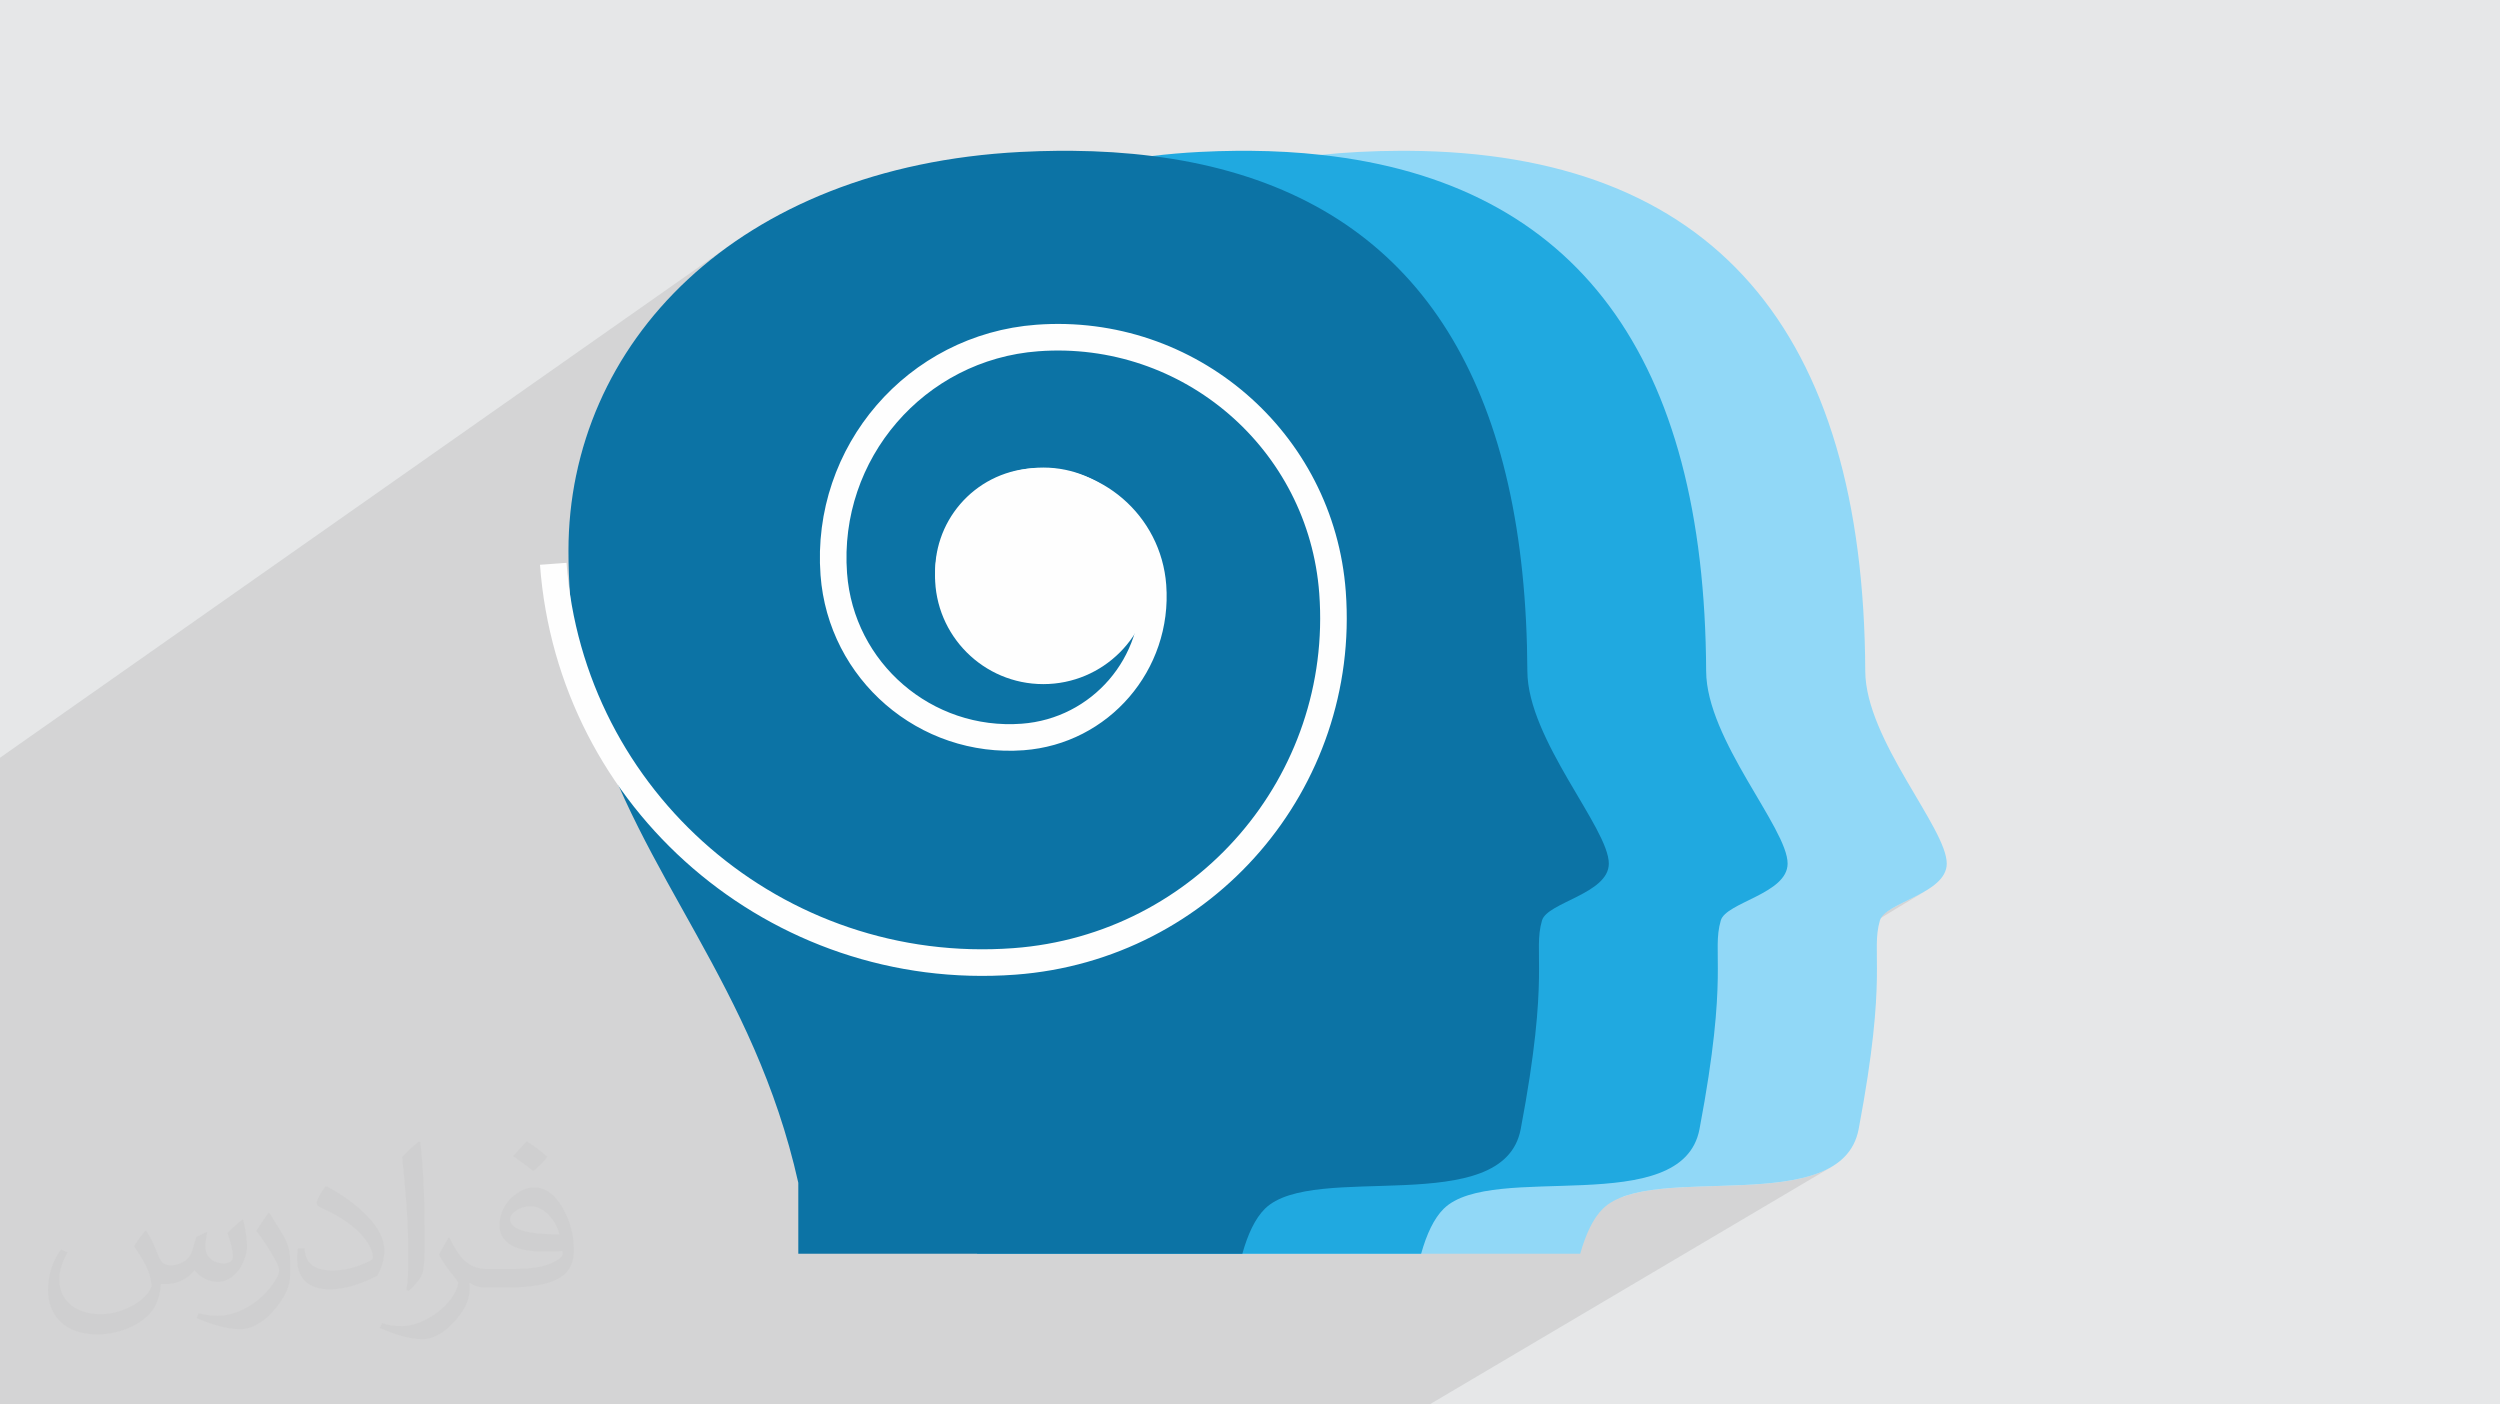 <?xml version="1.0" encoding="UTF-8"?>
<!DOCTYPE svg PUBLIC "-//W3C//DTD SVG 1.1//EN" "http://www.w3.org/Graphics/SVG/1.1/DTD/svg11.dtd">
<!-- Creator: CorelDRAW -->
<svg xmlns="http://www.w3.org/2000/svg" xml:space="preserve" width="94.192mm" height="52.917mm" version="1.1" style="shape-rendering:geometricPrecision; text-rendering:geometricPrecision; image-rendering:optimizeQuality; fill-rule:evenodd; clip-rule:evenodd"
viewBox="0 0 9419.16 5291.66"
 xmlns:xlink="http://www.w3.org/1999/xlink"
 xmlns:xodm="http://www.corel.com/coreldraw/odm/2003">
 <defs>
  <style type="text/css">
   <![CDATA[
    .str0 {stroke:#FEFEFE;stroke-width:100.2;stroke-miterlimit:10}
    .fil6 {fill:none;fill-rule:nonzero}
    .fil0 {fill:#E6E7E8}
    .fil7 {fill:#FEFEFE;fill-rule:nonzero}
    .fil3 {fill:#91D8F7;fill-rule:nonzero}
    .fil5 {fill:#0C73A5;fill-rule:nonzero}
    .fil4 {fill:#20A9E0;fill-rule:nonzero}
    .fil2 {fill:#373435;fill-opacity:0.031}
    .fil1 {fill:#373435;fill-opacity:0.102}
   ]]>
  </style>
 </defs>
 <g id="Layer_x0020_1">
  <polygon class="fil0" points="-0,0 9419.16,0 9419.16,5291.66 -0,5291.66 "/>
  <path class="fil1" d="M313.38 5291.66l-193.65 0 -112.65 0 -7.08 0 0 -59.04 0 -165.09 0 -37.94 0 -6 0 -455.8 0 -143.41 0 -22.83 0 -27.07 0 -3.54 0 -47.2 0 -43.35 0 -91.01 0 -200.16 0 -54.79 0 -113.26 0 -12.72 0 -125.7 0 -123.88 0 -8.94 0 -252.19 0 -442.9 2770.09 -1945.11 -62.47 45.29 -59.4 47.58 -56.3 49.8 -53.17 51.93 -49.99 53.95 -46.79 55.89 -43.55 57.73 -40.27 59.5 -36.96 61.15 -33.6 62.73 -30.23 64.21 -26.8 65.59 -23.34 66.9 -19.85 68.1 -16.32 69.21 -0.62 3.42 1264.86 -877.09 -58.63 42.94 -55.9 44.99 -53.14 46.96 -50.36 48.85 -47.53 50.66 -44.69 52.4 -41.81 54.06 -38.9 55.65 -35.96 57.15 -32.99 58.58 -30 59.94 -26.96 61.21 -23.9 62.42 -20.82 63.53 -12.47 45.51 1199.51 -822.64 -32.17 22.13 -31.4 22.72 -30.63 23.32 -29.86 23.89 -29.07 24.45 -28.29 25 -27.5 25.55 -26.71 26.08 -25.9 26.59 -25.11 27.1 -24.29 27.6 -23.49 28.08 -22.66 28.55 -21.85 29.01 -21.02 29.45 -20.19 29.9 -19.35 30.32 -0.12 0.2 6.18 -2.98 37.52 -15.87 38.48 -14.07 39.39 -12.21 40.25 -10.31 41.07 -8.33 41.82 -6.32 42.55 -4.23 53.38 -2.6 52.88 0.1 52.31 2.75 51.66 5.33 50.95 7.85 50.17 10.31 49.31 12.71 48.39 15.06 47.4 17.34 46.34 19.56 45.21 21.72 44 23.82 42.73 25.86 41.39 27.84 39.98 29.76 38.5 31.62 36.94 33.42 35.33 35.16 33.63 36.84 31.87 38.46 30.05 40.01 28.14 41.52 26.17 42.95 24.13 44.33 22.02 45.64 19.84 46.91 17.59 48.1 15.27 49.24 12.88 50.31 10.42 51.33 7.9 52.29 5.29 53.18 3.25 66.73 -0.13 66.1 -3.44 65.38 -6.66 64.57 -9.81 63.69 -12.89 62.71 -15.9 61.64 -18.82 60.49 -21.67 59.25 -24.45 57.92 -27.15 56.51 -29.78 55 -32.33 53.42 -34.8 51.74 -37.2 49.97 -39.53 48.12 -41.77 46.18 -43.95 44.16 -46.05 42.04 -48.07 39.84 -50.02 37.55 -51.89 35.18 -435.28 276.57 2.28 4.36 12.32 23.84 12.24 23.99 12.15 24.15 12.04 24.32 11.95 24.5 11.82 24.69 11.71 24.89 11.57 25.1 11.43 25.32 11.28 25.54 11.13 25.77 10.95 26.02 10.79 26.27 10.6 26.54 10.41 26.8 10.22 27.09 10 27.37 9.79 27.68 9.57 27.98 9.33 28.29 9.09 28.62 8.84 28.96 8.59 29.3 8.31 29.65 8.05 30.01 7.76 30.39 2.63 10.85 1588.29 -983.57 19.45 -10.76 21.17 -10.76 22.24 -10.95 22.67 -11.29 22.45 -11.83 21.57 -12.53 -1715.36 1061.89 2.36 9.71 7.17 31.15 0 267.24 122.5 0 2127.39 -1301.87 19.45 -10.76 21.17 -10.76 22.24 -10.95 22.67 -11.29 22.45 -11.83 21.57 -12.53 -2239.42 1369.99 59.85 0 325.1 -198.67 24.23 -11.57 26.71 -9.73 28.97 -8.08 31.02 -6.6 32.84 -5.3 34.45 -4.19 35.85 -3.24 37.01 -2.47 37.98 -1.89 38.72 -1.47 39.25 -1.24 39.55 -1.19 39.64 -1.3 39.51 -1.61 39.17 -2.08 38.61 -2.73 37.84 -3.56 17.81 -2.21 1705.32 -1032.74 19.46 -10.76 21.18 -10.76 22.25 -10.95 22.68 -11.29 22.45 -11.83 21.57 -12.53 -1813.92 1098.18 33.66 -5.43 34.19 -7.12 32.55 -8.66 30.69 -10.37 28.6 -12.27 26.31 -14.34 -545.95 330 64.35 0 329.06 -198.67 24.23 -11.57 26.71 -9.73 28.97 -8.08 31.02 -6.6 32.84 -5.3 34.45 -4.19 35.85 -3.24 37.01 -2.47 37.98 -1.89 38.72 -1.47 39.25 -1.24 39.55 -1.19 39.64 -1.3 39.51 -1.61 39.17 -2.08 38.61 -2.73 37.84 -3.56 36.83 -4.57 35.63 -5.75 34.19 -7.12 32.55 -8.66 30.69 -10.37 28.6 -12.27 26.31 -14.34 -197.53 117.98 21.84 -7.95 28.98 -8.08 31.02 -6.6 32.85 -5.3 34.46 -4.19 35.86 -3.24 37.02 -2.47 37.99 -1.89 38.72 -1.47 39.25 -1.24 39.56 -1.19 39.64 -1.3 39.52 -1.61 39.17 -2.08 38.62 -2.73 37.83 -3.56 36.84 -4.57 35.63 -5.75 34.19 -7.12 32.55 -8.66 30.69 -10.37 28.61 -12.27 26.31 -14.34 -1519.53 898.14 -386.54 0 -197.23 0 -6.62 0 -385.49 0 -200.43 0 -63.26 0 -87.51 0 -16.16 0 -294.87 0 -196.55 0 -58.83 0 -17.23 0 -120.43 0 -424.99 0 -73.68 0 -18.46 0 -72.36 0 -420.34 0 -241.9 0 -415.13 0 -205.54 0 -179.57 0 -94.24 0 -522.27 0 -372.79 0zm3307.87 -3944.09l-0.72 0.49 0.01 0 0.71 -0.49z"/>
  <path class="fil2" d="M550.85 4636.82c17.98,27.25 29.64,53.44 41.02,82.55 8.46,16.94 12.95,48.16 52.65,48.16 11.63,0 28.32,-3.43 43.13,-11.63 16.66,-8.74 29.36,-21.97 35.99,-42.06l15.87 -53.44 38.63 -19.05 2.64 2.64c-5.28,20.12 -6.6,39.42 -6.6,54.51 0,44.7 38.63,61.65 69.32,61.65 17.98,0 34.14,-8.74 34.14,-25.15 0,-21.16 -8.99,-57.15 -20.65,-89.43 17.98,-17.98 35.99,-35.99 56.62,-50.55l3.17 1.6c8.99,38.1 14.02,75.67 14.02,100.81 0,24.61 -10.85,51.87 -19.84,69.6 -18.52,34.92 -51.33,62.71 -91.01,62.71 -30.15,0 -63.75,-15.09 -86.79,-43.13l-1.32 0c-21.69,27 -55.3,51.33 -109.02,51.33l-16.66 0c-2.64,35.46 -10.31,60.58 -21.97,83.08 -32,62.43 -127,106.63 -216.43,106.63 -124.36,0 -186.79,-71.7 -186.79,-167.21 0,-59 19.3,-113.77 48.95,-152.65l24.33 10.06c-18.52,35.46 -30.96,68.78 -30.96,101.6 0,89.43 72.77,132.03 156.64,132.03 77.8,0 174.09,-49.48 191.57,-106.88 -6.6,-62.71 -30.15,-92.07 -66.14,-149.22 10.85,-19.05 24.87,-38.1 42.34,-58.47l3.17 0 0 0 0 0 -0.02 -0.09zm1434.31 -336.55c26.19,16.41 51.87,35.71 76.99,57.94 -14.02,19.84 -31.5,37.85 -53.19,53.72 -25.15,-20.37 -50.27,-37.85 -75.95,-56.36 17.45,-19.58 34.67,-38.35 52.12,-55.3l0 0 0 0 0 0 0 0 0 0 0.03 0zm13.49 244.48c-42.34,0 -76.99,27.79 -76.99,48.41 0,44.2 84.66,57.94 186,57.4 -12.7,-51.87 -57.15,-105.84 -109.02,-105.84l0.01 0.03zm-95 236.55c55.04,0 103.2,-1.6 139.95,-10.85 41.02,-10.31 75.67,-30.96 75.67,-45.24 0,-3.71 0,-8.2 -1.32,-11.91 -23.01,2.11 -49.48,2.11 -72.49,2.11 -74.6,0 -131.75,-16.94 -154.25,-58.75 -5.56,-11.63 -9.52,-24.61 -9.52,-39.42 0,-40.49 17.45,-79.91 48.16,-107.16 25.65,-22.48 53.97,-36.5 82.8,-36.5 52.12,0 93.65,41.81 122.76,107.7 15.87,35.99 26.72,77.52 26.72,129.92 0,34.92 -9.52,64.29 -31.22,85.98 -40.49,39.17 -115.09,53.97 -229.39,53.97l-51.87 0 0 0 -13.49 0c-28.32,0 -48.69,-5.03 -64.82,-17.45l-2.64 0c0.79,6.6 1.32,12.95 1.32,19.05 0,25.65 -8.46,58.47 -25.65,84.66 -50.8,75.41 -105.84,108.2 -153.47,108.2 -48.16,0 -107.16,-18.52 -160.35,-42.6l9.52 -18.52c17.2,7.14 41.02,11.91 73.81,11.91 85.98,0 198.96,-82.55 212.98,-163.25 -3.17,-6.6 -8.99,-15.34 -17.2,-24.61 -25.15,-29.9 -41.02,-54.76 -55.83,-80.95 12.7,-25.15 24.33,-45.24 35.18,-63.5l4.5 -0.53c36.78,74.88 70.1,117.73 144.45,117.73l11.63 0 0 0 53.97 0 0 0 0 0 0 0 0 0 0 0 0.09 0.01zm-372.54 79.12c6.35,-34.39 6.88,-73.02 6.88,-109.02l0 -53.44c0,-99.75 -12.7,-244.73 -23.01,-339.19 17.98,-19.3 43.13,-42.06 62.97,-57.4l5.82 1.6c13.49,118.8 16.66,256.39 16.66,383.64 0,33.35 -1.32,65.89 -4.5,89.69 -1.85,30.15 -19.3,52.91 -56.62,87.83l-8.2 -3.71zm-383.38 -157.43c1.85,46.84 24.87,83.62 105.31,83.62 50.01,0 92.33,-12.95 139.17,-35.18 8.46,-3.71 12.95,-8.74 12.95,-12.95 0,-29.36 -22.48,-68.25 -60.32,-103.71 -36.78,-33.35 -85.47,-62.71 -130.96,-82.3 -15.62,-6.6 -20.65,-13.49 -20.65,-20.12 0,-13.49 17.98,-41.81 32.82,-62.18l5.03 -0.53c52.12,27.25 110.34,67.74 153.47,112.7 39.17,41.53 63.5,83.62 63.5,129.39 0,33.86 -10.31,65.61 -27,95.25 -57.15,28.83 -118.01,50.8 -178.33,50.8 -73.28,0 -123.29,-34.39 -123.29,-115.09 0,-8.74 0,-22.22 3.17,-39.7l25.15 0 0 0 0 0 0 0 0 0 0 0 -0.02 0zm-132.57 -133.1l45.52 73.56c16.66,27.25 32.28,56.9 32.28,103.71l0 59.79c0,48.41 -30.96,100.28 -80.95,151.61 -39.17,34.67 -73.81,49.48 -105.84,49.48 -47.62,0 -102.13,-14.81 -165.1,-41.81l7.14 -18.52c19.84,5.28 42.85,9.78 71.17,9.78 90.5,-0.53 183.08,-66.67 225.42,-147.37 5.03,-9.27 6.88,-17.98 6.88,-24.08 0,-9.27 -5.03,-19.58 -8.99,-28.83 -23.01,-43.38 -48.69,-83.08 -76.99,-119.86 14.81,-23.29 29.64,-45.77 45.77,-68l3.71 0.53 0 0 0 0 0 0 0 0 0 0 -0.02 0.01z"/>
  <g id="_1706160665808">
   <path class="fil3" d="M7334.71 3253.91c-0.43,113.64 -232.17,145.58 -251.91,214.14 -35.09,122.1 31.47,196.67 -80.03,785.98 -64.98,342.66 -781.4,119.81 -963.9,300.14 -36.77,36.36 -64.41,95.78 -85.03,169.35l-1672.86 0 0 -267.24c-74.86,-334.39 -202.26,-600.91 -336.52,-848.97 -161.03,-297.16 -332.08,-567.98 -434.86,-897.61 -58.4,-187.23 -94.75,-393.35 -94.75,-634.25 0,-261.53 71.13,-510.44 206.4,-727.88 201.97,-325.64 547.22,-580.72 1010.99,-701.8 108.79,-28.5 224.01,-49.52 345.54,-62.26 45.8,-4.87 92.47,-8.6 139.99,-11.04 53.47,-2.77 105.71,-4.13 156.91,-4.32l29.07 0c1149.28,6.79 1718.5,673.19 1723.92,1960.76 1.15,258.07 307.61,591.45 307.04,725z"/>
   <path class="fil4" d="M6735.11 3253.91c-0.44,113.64 -232.18,145.58 -251.79,214.14 -35.07,122.1 31.49,196.67 -80.16,785.98 -64.99,342.66 -781.4,119.81 -963.76,300.14 -36.78,36.36 -64.41,95.78 -85.02,169.35l-1673.01 0 0 -267.24c-77.15,-344.82 -210.28,-617.36 -349.12,-872 -248.92,-456.33 -516.87,-854.84 -516.87,-1508.83 0,-735.61 563.26,-1371.42 1525.29,-1487.66 57.68,-7 116.94,-12.15 177.49,-15.32 48.51,-2.49 96.07,-3.94 142.7,-4.32l50.18 0c92.71,0.77 181.62,5.87 266.74,15.36 966.19,106.06 1445.42,764.51 1450.43,1945.4 1.14,258.07 307.48,591.45 306.9,725z"/>
   <path class="fil5" d="M6061.49 3253.91c-0.43,113.64 -232.17,145.58 -251.78,214.14 -35.07,122.1 31.49,196.67 -80.16,785.98 -64.99,342.66 -781.4,119.81 -963.76,300.14 -36.78,36.36 -64.41,95.78 -85.02,169.35l-1673.02 0 0 -267.24c-167.03,-745.91 -594.88,-1153.56 -779.24,-1772.92 -53.68,-180.23 -86.74,-378.32 -86.74,-607.91 0,-779.69 632.81,-1447.44 1702.78,-1502.98 48.3,-2.49 95.67,-3.93 142.12,-4.32l51.68 0c105.69,0.91 206.46,7.43 302.32,19.64 102.92,12.74 200.1,32.2 291.57,57.98 746.62,209.99 1118.06,844.53 1122.36,1883.14 1.14,258.07 307.46,591.45 306.89,725z"/>
   <path class="fil6 str0" d="M2084.44 2124.23c66.15,893.5 844.1,1564.18 1737.6,1498.01 714.8,-52.92 1251.36,-675.27 1198.42,-1390.07 -42.35,-571.84 -540.22,-1001.09 -1112.07,-958.72 -457.47,33.87 -800.87,432.14 -766.99,889.64 27.1,365.97 345.76,640.68 711.72,613.6 292.79,-21.69 512.57,-276.61 490.88,-569.4 -17.35,-234.21 -221.29,-410.03 -455.51,-392.68 -187.37,13.87 -328.03,177 -314.16,364.4"/>
   <path class="fil7" d="M4338.78 2169.53c0,225.31 -182.65,407.95 -407.95,407.95 -225.29,0 -407.95,-182.64 -407.95,-407.95 0,-225.3 182.66,-407.94 407.95,-407.94 225.3,0 407.95,182.64 407.95,407.94z"/>
  </g>
 </g>
</svg>

